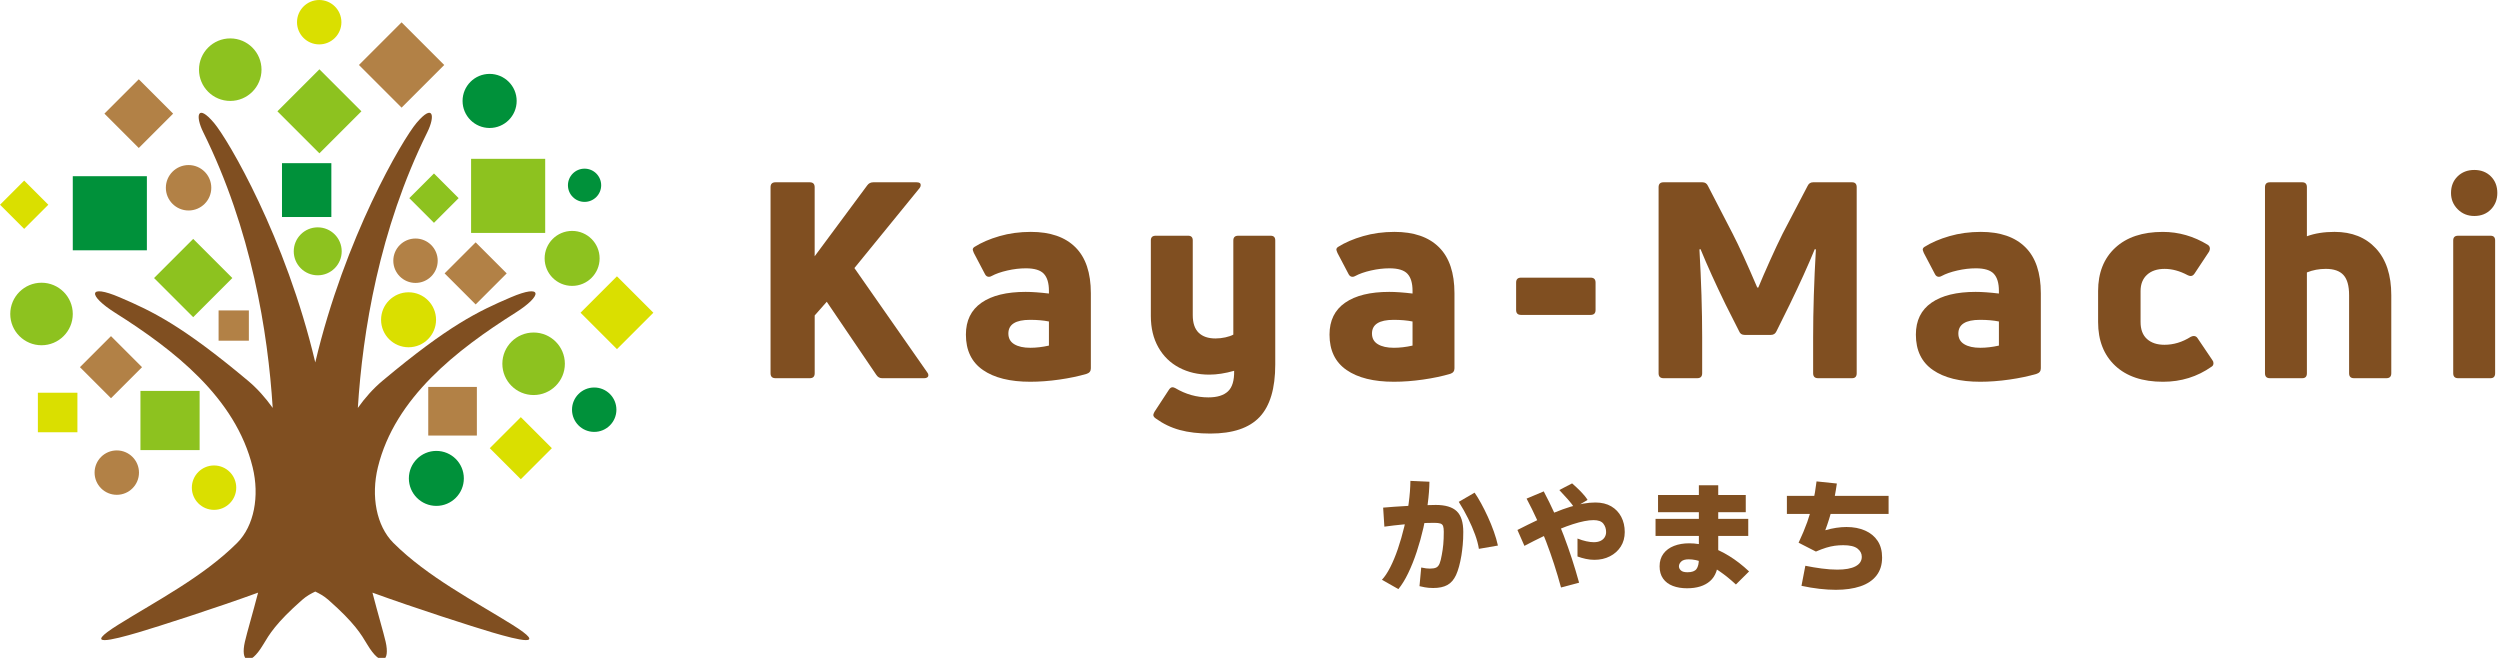 <?xml version="1.0" encoding="utf-8"?>
<!-- Generator: Adobe Illustrator 15.0.0, SVG Export Plug-In  -->
<!DOCTYPE svg PUBLIC "-//W3C//DTD SVG 1.1//EN" "http://www.w3.org/Graphics/SVG/1.1/DTD/svg11.dtd">
<svg version="1.1"
	 xmlns="http://www.w3.org/2000/svg" xmlns:xlink="http://www.w3.org/1999/xlink" xmlns:a="http://ns.adobe.com/AdobeSVGViewerExtensions/3.0/"
	 x="0px" y="0px" width="266px" height="70px" viewBox="0 0 266 70" enable-background="new 0 0 266 70" xml:space="preserve">
<defs>
</defs>
<path fill="#804F21" d="M81.986,39.716V19.92c0-0.351,0.176-0.525,0.525-0.525h3.645c0.35,0,0.524,0.175,0.524,0.525v7.347
	l5.598-7.551c0.155-0.214,0.369-0.321,0.642-0.321h4.606c0.291,0,0.438,0.098,0.438,0.292c0,0.116-0.04,0.224-0.117,0.32
	l-6.938,8.514l7.755,11.107c0.077,0.098,0.116,0.194,0.116,0.292c0,0.097-0.039,0.175-0.116,0.232
	c-0.078,0.059-0.185,0.088-0.32,0.088h-4.49c-0.253,0-0.457-0.116-0.612-0.35l-5.276-7.784l-1.283,1.457v6.152
	c0,0.35-0.175,0.524-0.524,0.524h-3.645C82.162,40.241,81.986,40.066,81.986,39.716z"/>
<path fill="#804F21" d="M106.344,25.125c1.04-0.302,2.152-0.452,3.338-0.452c2.061,0,3.64,0.544,4.738,1.633
	c1.098,1.089,1.647,2.721,1.647,4.897v7.988c0,0.292-0.146,0.486-0.438,0.583c-0.855,0.253-1.822,0.457-2.901,0.612
	c-1.078,0.155-2.113,0.233-3.104,0.233c-2.157,0-3.839-0.418-5.044-1.254c-1.205-0.835-1.808-2.089-1.808-3.761
	c0-1.496,0.554-2.628,1.662-3.396c1.107-0.768,2.672-1.151,4.693-1.151c0.681,0,1.506,0.059,2.479,0.175v-0.291
	c0-0.816-0.18-1.419-0.539-1.808c-0.36-0.389-0.997-0.584-1.91-0.584c-0.642,0-1.303,0.078-1.982,0.233
	c-0.681,0.156-1.234,0.351-1.662,0.583c-0.097,0.059-0.194,0.088-0.291,0.088c-0.175,0-0.312-0.088-0.408-0.263l-1.195-2.273
	c-0.078-0.194-0.117-0.311-0.117-0.351c0-0.116,0.059-0.213,0.176-0.291C104.416,25.809,105.304,25.425,106.344,25.125z
	 M107.918,36.625c0.418,0.253,0.986,0.379,1.706,0.379c0.621,0,1.282-0.077,1.982-0.233v-2.565
	c-0.583-0.116-1.254-0.175-2.012-0.175c-1.536,0-2.304,0.486-2.304,1.458C107.292,35.995,107.5,36.374,107.918,36.625z"/>
<path fill="#804F21" d="M131.752,25.081h3.44c0.33,0,0.495,0.165,0.495,0.495v13.207c0,2.546-0.554,4.407-1.661,5.583
	c-1.108,1.176-2.857,1.765-5.248,1.765c-1.244,0-2.328-0.127-3.251-0.38c-0.923-0.252-1.773-0.66-2.551-1.224
	c-0.175-0.117-0.263-0.244-0.263-0.38c0-0.058,0.039-0.165,0.117-0.32l1.545-2.361c0.116-0.175,0.242-0.263,0.379-0.263
	c0.077,0,0.175,0.029,0.291,0.088c1.108,0.66,2.284,0.991,3.528,0.991c0.933,0,1.628-0.214,2.084-0.642
	c0.457-0.428,0.676-1.156,0.656-2.187c-0.952,0.272-1.837,0.408-2.653,0.408c-1.186,0-2.25-0.248-3.192-0.743
	c-0.942-0.496-1.681-1.215-2.216-2.158c-0.534-0.942-0.802-2.055-0.802-3.338v-8.047c0-0.33,0.176-0.495,0.525-0.495h3.44
	c0.33,0,0.495,0.165,0.495,0.495v7.96c0,0.836,0.209,1.457,0.627,1.865s1.016,0.612,1.793,0.612c0.35,0,0.7-0.039,1.05-0.116
	c0.35-0.078,0.631-0.175,0.846-0.292V25.576C131.228,25.246,131.403,25.081,131.752,25.081z"/>
<path fill="#804F21" d="M145.032,25.125c1.04-0.302,2.152-0.452,3.338-0.452c2.061,0,3.64,0.544,4.738,1.633
	c1.098,1.089,1.647,2.721,1.647,4.897v7.988c0,0.292-0.146,0.486-0.438,0.583c-0.855,0.253-1.822,0.457-2.901,0.612
	c-1.078,0.155-2.113,0.233-3.104,0.233c-2.157,0-3.839-0.418-5.044-1.254c-1.205-0.835-1.808-2.089-1.808-3.761
	c0-1.496,0.554-2.628,1.662-3.396c1.107-0.768,2.672-1.151,4.693-1.151c0.681,0,1.506,0.059,2.479,0.175v-0.291
	c0-0.816-0.18-1.419-0.539-1.808c-0.36-0.389-0.997-0.584-1.91-0.584c-0.642,0-1.303,0.078-1.982,0.233
	c-0.681,0.156-1.234,0.351-1.662,0.583c-0.097,0.059-0.194,0.088-0.291,0.088c-0.175,0-0.312-0.088-0.408-0.263l-1.195-2.273
	c-0.078-0.194-0.117-0.311-0.117-0.351c0-0.116,0.059-0.213,0.176-0.291C143.103,25.809,143.992,25.425,145.032,25.125z
	 M146.606,36.625c0.418,0.253,0.986,0.379,1.706,0.379c0.621,0,1.282-0.077,1.982-0.233v-2.565
	c-0.583-0.116-1.254-0.175-2.012-0.175c-1.536,0-2.304,0.486-2.304,1.458C145.979,35.995,146.188,36.374,146.606,36.625z"/>
<path fill="#804F21" d="M161.315,32.981v-2.915c0-0.35,0.175-0.524,0.524-0.524h7.405c0.35,0,0.524,0.175,0.524,0.524v2.915
	c0,0.351-0.175,0.525-0.524,0.525h-7.405C161.49,33.506,161.315,33.332,161.315,32.981z"/>
<path fill="#804F21" d="M176.474,39.716V19.92c0-0.351,0.176-0.525,0.525-0.525h4.14c0.272,0,0.467,0.127,0.583,0.379l2.624,5.073
	c0.681,1.322,1.555,3.236,2.624,5.743h0.116c0.311-0.758,0.719-1.7,1.225-2.828c0.506-1.127,0.962-2.099,1.37-2.915l2.653-5.073
	c0.117-0.252,0.311-0.379,0.583-0.379h4.14c0.331,0,0.496,0.175,0.496,0.525v19.796c0,0.35-0.165,0.524-0.496,0.524h-3.614
	c-0.351,0-0.525-0.175-0.525-0.524v-3.849c0-2.818,0.098-5.928,0.292-9.329l-0.117-0.029c-0.719,1.749-1.604,3.702-2.652,5.859
	l-1.429,2.887c-0.117,0.253-0.312,0.379-0.583,0.379h-2.799c-0.292,0-0.486-0.126-0.583-0.379l-1.458-2.887
	c-1.05-2.157-1.935-4.11-2.653-5.859l-0.116,0.029c0.193,3.401,0.291,6.511,0.291,9.329v3.849c0,0.35-0.175,0.524-0.524,0.524H177
	C176.65,40.241,176.474,40.066,176.474,39.716z"/>
<path fill="#804F21" d="M207.421,25.125c1.04-0.302,2.152-0.452,3.338-0.452c2.061,0,3.64,0.544,4.738,1.633
	c1.098,1.089,1.647,2.721,1.647,4.897v7.988c0,0.292-0.146,0.486-0.438,0.583c-0.855,0.253-1.822,0.457-2.901,0.612
	c-1.078,0.155-2.113,0.233-3.104,0.233c-2.157,0-3.839-0.418-5.044-1.254c-1.205-0.835-1.808-2.089-1.808-3.761
	c0-1.496,0.554-2.628,1.662-3.396c1.107-0.768,2.672-1.151,4.693-1.151c0.681,0,1.506,0.059,2.479,0.175v-0.291
	c0-0.816-0.18-1.419-0.539-1.808c-0.36-0.389-0.997-0.584-1.91-0.584c-0.642,0-1.303,0.078-1.982,0.233
	c-0.681,0.156-1.234,0.351-1.662,0.583c-0.097,0.059-0.194,0.088-0.291,0.088c-0.175,0-0.312-0.088-0.408-0.263l-1.195-2.273
	c-0.078-0.194-0.117-0.311-0.117-0.351c0-0.116,0.059-0.213,0.176-0.291C205.493,25.809,206.381,25.425,207.421,25.125z
	 M208.996,36.625c0.418,0.253,0.986,0.379,1.706,0.379c0.621,0,1.282-0.077,1.982-0.233v-2.565
	c-0.583-0.116-1.254-0.175-2.012-0.175c-1.536,0-2.304,0.486-2.304,1.458C208.369,35.995,208.578,36.374,208.996,36.625z"/>
<path fill="#804F21" d="M230.147,40.62c-2.177,0-3.873-0.568-5.087-1.705c-1.215-1.138-1.822-2.688-1.822-4.65v-3.295
	c0-1.943,0.607-3.479,1.822-4.606c1.214-1.127,2.9-1.69,5.058-1.69c1.691,0,3.285,0.457,4.782,1.37
	c0.155,0.098,0.232,0.233,0.232,0.408c0,0.098-0.028,0.204-0.087,0.32l-1.545,2.333c-0.117,0.175-0.253,0.262-0.408,0.262
	c-0.098,0-0.204-0.028-0.321-0.087c-0.836-0.447-1.652-0.671-2.449-0.671s-1.424,0.209-1.88,0.627
	c-0.457,0.418-0.686,0.996-0.686,1.734v3.295c0,0.797,0.229,1.399,0.686,1.808c0.456,0.408,1.073,0.612,1.852,0.612
	c0.972,0,1.904-0.281,2.799-0.846c0.116-0.059,0.223-0.088,0.32-0.088c0.175,0,0.311,0.078,0.408,0.233l1.574,2.333
	c0.077,0.097,0.117,0.204,0.117,0.32c0,0.175-0.068,0.302-0.204,0.379C233.792,40.085,232.072,40.62,230.147,40.62z"/>
<path fill="#804F21" d="M248.398,24.672c1.847,0,3.313,0.588,4.402,1.764c1.088,1.176,1.633,2.833,1.633,4.971v8.31
	c0,0.35-0.175,0.524-0.525,0.524h-3.439c-0.351,0-0.525-0.175-0.525-0.524v-8.31c0-0.991-0.199-1.705-0.598-2.143
	s-1.025-0.656-1.88-0.656c-0.72,0-1.391,0.127-2.012,0.379v10.729c0,0.35-0.166,0.524-0.496,0.524h-3.44
	c-0.35,0-0.524-0.175-0.524-0.524V19.92c0-0.351,0.175-0.525,0.524-0.525h3.44c0.33,0,0.496,0.175,0.496,0.525v5.219
	C246.289,24.828,247.271,24.672,248.398,24.672z"/>
<path fill="#804F21" d="M265.031,22.282c-0.457,0.467-1.046,0.699-1.765,0.699c-0.699,0-1.287-0.237-1.764-0.714
	s-0.714-1.054-0.714-1.734c0-0.719,0.233-1.308,0.699-1.765c0.467-0.456,1.06-0.685,1.778-0.685s1.308,0.229,1.765,0.685
	c0.456,0.457,0.685,1.046,0.685,1.765C265.715,21.232,265.487,21.815,265.031,22.282z M261.022,39.716V25.576
	c0-0.33,0.175-0.495,0.524-0.495h3.44c0.33,0,0.495,0.165,0.495,0.495v14.141c0,0.35-0.165,0.524-0.495,0.524h-3.44
	C261.197,40.241,261.022,40.066,261.022,39.716z"/>
<path fill="#804F21" d="M148.788,62.68l-1.75-0.992c0.296-0.313,0.59-0.755,0.882-1.325c0.291-0.57,0.563-1.226,0.816-1.965
	c0.252-0.74,0.479-1.525,0.679-2.357c0.2-0.831,0.356-1.664,0.47-2.5s0.174-1.628,0.183-2.376l2.024,0.091
	c-0.009,0.705-0.067,1.478-0.177,2.317c-0.108,0.841-0.263,1.7-0.463,2.579c-0.201,0.88-0.438,1.732-0.712,2.56
	s-0.577,1.584-0.907,2.271C149.501,61.67,149.153,62.237,148.788,62.68z M152.496,62.563c-0.348,0-0.652-0.026-0.914-0.078
	c-0.261-0.053-0.443-0.092-0.548-0.118l0.183-1.984c0.2,0.044,0.374,0.074,0.522,0.092c0.147,0.018,0.282,0.025,0.404,0.025
	c0.287,0,0.51-0.036,0.666-0.11c0.157-0.074,0.278-0.218,0.365-0.431c0.087-0.214,0.166-0.524,0.235-0.934
	c0.069-0.357,0.122-0.728,0.157-1.11c0.034-0.383,0.052-0.827,0.052-1.332c0-0.27-0.024-0.472-0.072-0.606s-0.144-0.227-0.287-0.274
	s-0.354-0.072-0.633-0.072c-0.505,0-1.038,0.016-1.6,0.046s-1.151,0.074-1.77,0.131s-1.271,0.133-1.958,0.229l-0.131-2.024
	c0.287-0.025,0.661-0.056,1.123-0.091c0.461-0.035,0.953-0.065,1.476-0.092s1.044-0.05,1.566-0.071s1.001-0.033,1.437-0.033
	c1.019,0,1.761,0.223,2.227,0.666c0.465,0.444,0.698,1.18,0.698,2.207c0,0.521-0.02,0.983-0.059,1.384s-0.085,0.771-0.138,1.109
	c-0.147,0.88-0.337,1.571-0.567,2.076c-0.231,0.505-0.54,0.864-0.928,1.077C153.617,62.457,153.114,62.563,152.496,62.563z
	 M157.353,58.398c-0.07-0.462-0.205-0.967-0.405-1.515c-0.2-0.549-0.445-1.118-0.737-1.711c-0.292-0.592-0.625-1.184-0.999-1.775
	l1.685-0.979c0.218,0.313,0.448,0.692,0.692,1.136c0.243,0.444,0.482,0.923,0.718,1.437s0.446,1.031,0.633,1.554
	c0.188,0.522,0.333,1.023,0.438,1.502L157.353,58.398z"/>
<path fill="#804F21" d="M169.648,59.565c-0.309,0-0.613-0.032-0.913-0.098c-0.301-0.064-0.597-0.15-0.889-0.256V57.3
	c0.324,0.13,0.637,0.228,0.938,0.292c0.3,0.065,0.563,0.098,0.791,0.098c0.275,0,0.511-0.045,0.706-0.134
	c0.194-0.09,0.345-0.217,0.45-0.384c0.105-0.166,0.158-0.354,0.158-0.565c0-0.342-0.098-0.638-0.292-0.889
	c-0.195-0.252-0.544-0.378-1.047-0.378c-0.284,0-0.611,0.037-0.98,0.109c-0.369,0.073-0.774,0.181-1.217,0.323
	c-0.442,0.142-0.93,0.322-1.461,0.541c-0.531,0.22-1.104,0.476-1.717,0.768c-0.612,0.292-1.271,0.625-1.978,0.998l-0.743-1.692
	c0.763-0.39,1.476-0.74,2.137-1.053s1.28-0.586,1.856-0.822c0.576-0.234,1.116-0.43,1.619-0.584s0.976-0.27,1.418-0.347
	s0.862-0.116,1.26-0.116c0.666,0,1.229,0.137,1.692,0.408c0.463,0.272,0.817,0.646,1.065,1.12c0.247,0.475,0.371,1.013,0.371,1.613
	c0,0.592-0.142,1.109-0.426,1.552s-0.67,0.787-1.157,1.034C170.804,59.441,170.256,59.565,169.648,59.565z M166.093,62.51
	c-0.455-1.68-0.982-3.307-1.583-4.881c-0.601-1.575-1.294-3.101-2.081-4.577l1.825-0.768c0.804,1.51,1.514,3.078,2.131,4.705
	c0.616,1.627,1.16,3.297,1.631,5.01L166.093,62.51z M167.517,54.026c-0.187-0.284-0.424-0.589-0.712-0.913s-0.587-0.649-0.895-0.974
	l1.363-0.706c0.316,0.275,0.625,0.565,0.925,0.87c0.301,0.305,0.54,0.599,0.719,0.883L167.517,54.026z"/>
<path fill="#804F21" d="M186.014,55.206v1.818h-9.864v-1.818H186.014z M185.749,52.667v1.831h-9.334v-1.831H185.749z M186.102,60.8
	l-1.401,1.39c-0.581-0.539-1.162-1.009-1.743-1.408c-0.581-0.4-1.149-0.712-1.705-0.935c-0.556-0.224-1.082-0.335-1.579-0.335
	c-0.362,0-0.625,0.078-0.789,0.233c-0.164,0.156-0.246,0.326-0.246,0.512c0,0.16,0.069,0.305,0.208,0.436s0.373,0.195,0.701,0.195
	c0.472,0,0.791-0.115,0.96-0.347c0.168-0.231,0.252-0.588,0.252-1.067v-7.843h2.06v7.843c0,1.061-0.291,1.846-0.872,2.355
	s-1.397,0.764-2.45,0.764c-0.564,0-1.067-0.084-1.509-0.252c-0.442-0.169-0.788-0.428-1.036-0.777
	c-0.248-0.349-0.372-0.784-0.372-1.307c0-0.53,0.137-0.979,0.41-1.346c0.273-0.366,0.648-0.642,1.124-0.827
	c0.476-0.185,1.017-0.277,1.623-0.277c0.682,0,1.379,0.113,2.09,0.341c0.712,0.228,1.428,0.563,2.147,1.004
	C184.694,59.594,185.403,60.143,186.102,60.8z"/>
<path fill="#804F21" d="M190.125,54.681v-1.923h10.821v1.923H190.125z M195.337,62.756c-0.539,0-1.121-0.035-1.744-0.105
	c-0.623-0.071-1.262-0.178-1.916-0.318l0.411-2.136c0.557,0.115,1.136,0.213,1.737,0.292c0.601,0.08,1.153,0.119,1.657,0.119
	c0.849,0,1.496-0.116,1.942-0.351s0.67-0.572,0.67-1.015c0-0.345-0.152-0.637-0.457-0.875c-0.306-0.239-0.812-0.358-1.519-0.358
	c-0.31,0-0.61,0.02-0.901,0.06c-0.292,0.04-0.597,0.108-0.915,0.206c-0.318,0.097-0.681,0.234-1.088,0.411l-1.843-0.942
	c0.371-0.786,0.678-1.52,0.922-2.201c0.242-0.681,0.443-1.367,0.603-2.062s0.287-1.447,0.385-2.261l2.161,0.226
	c-0.132,0.945-0.298,1.816-0.497,2.612c-0.198,0.795-0.444,1.582-0.735,2.36c0.389-0.115,0.775-0.201,1.16-0.259
	s0.749-0.086,1.094-0.086c0.751,0,1.412,0.126,1.982,0.378s1.015,0.616,1.333,1.094s0.477,1.069,0.477,1.776
	c0,0.77-0.201,1.41-0.603,1.923c-0.402,0.513-0.973,0.893-1.711,1.141C197.205,62.632,196.336,62.756,195.337,62.756z"/>
<path fill="#804F21" d="M54.83,33.285c2.93-1.851,2.957-3.121-0.493-1.643c-3.45,1.478-6.57,2.957-13.634,8.87
	c-0.993,0.831-1.865,1.815-2.629,2.891c0.51-8.082,2.26-18.974,7.393-29.337c0.85-1.717,0.657-3.121-1.15-0.985
	c-1.485,1.755-7.626,12.165-10.772,25.482C30.4,25.246,24.259,14.835,22.774,13.081c-1.807-2.136-2-0.731-1.15,0.985
	c5.132,10.363,6.882,21.255,7.392,29.337c-0.764-1.075-1.636-2.06-2.628-2.891c-7.063-5.914-10.184-7.392-13.634-8.87
	c-3.45-1.479-3.422-0.208-0.493,1.643c6.242,3.942,12.813,9.034,14.619,16.426c0.75,3.069,0.165,6.242-1.643,8.049
	c-3.617,3.618-8.706,6.242-12.648,8.706s-0.657,1.643,2.135,0.821c1.993-0.586,8.24-2.592,12.736-4.23
	c-0.591,2.276-1.174,4.226-1.402,5.217c-0.493,2.135,0.466,2.778,1.944,0.314c0.66-1.1,1.341-2.286,4.134-4.75
	c0.502-0.443,0.977-0.688,1.408-0.896c0.432,0.208,0.907,0.453,1.409,0.896c2.792,2.464,3.473,3.65,4.133,4.75
	c1.479,2.464,2.437,1.82,1.944-0.314c-0.229-0.991-0.811-2.94-1.402-5.217c4.496,1.639,10.744,3.645,12.736,4.23
	c2.792,0.821,6.078,1.643,2.135-0.821s-9.03-5.088-12.648-8.706c-1.807-1.807-2.393-4.979-1.643-8.049
	C42.018,42.319,48.588,37.227,54.83,33.285z"/>
<circle fill="#8DC21F" cx="4.418" cy="33.408" r="3.326"/>
<circle fill="#8DC21F" cx="24.499" cy="7.413" r="3.326"/>
<circle fill="#B28146" cx="20.064" cy="19.979" r="2.417"/>
<circle fill="#8DC21F" cx="56.776" cy="38.706" r="3.326"/>
<circle fill="#00913A" cx="46.428" cy="50.902" r="2.925"/>
<circle fill="#8DC21F" cx="60.874" cy="27.494" r="2.925"/>
<circle fill="#DADF00" cx="43.471" cy="34.024" r="2.925"/>
<circle fill="#B28146" cx="44.21" cy="27.741" r="2.362"/>
<circle fill="#DADF00" cx="22.774" cy="51.887" r="2.362"/>
<circle fill="#B28146" cx="12.426" cy="50.286" r="2.362"/>
<circle fill="#00913A" cx="63.224" cy="43.592" r="2.362"/>
<circle fill="#00913A" cx="62.197" cy="19.713" r="1.768"/>
<circle fill="#00913A" cx="52.095" cy="10.74" r="2.878"/>
<circle fill="#DADF00" cx="33.964" cy="2.362" r="2.362"/>
<circle fill="#8DC21F" cx="33.806" cy="26.741" r="2.551"/>
<rect x="7.744" y="18.748" fill="#00913A" width="7.884" height="7.884"/>
<rect x="50.124" y="16.899" fill="#8DC21F" width="7.885" height="7.885"/>
<rect x="4.03" y="41.786" fill="#DADF00" width="4.207" height="4.206"/>
<rect x="45.566" y="41.169" fill="#B28146" width="5.173" height="5.174"/>
<rect x="30.004" y="17.361" fill="#00913A" width="5.252" height="5.729"/>
<rect x="14.944" y="41.593" fill="#8DC21F" width="6.296" height="6.297"/>
<rect x="39.522" y="3.711" transform="matrix(0.707 0.707 -0.707 0.707 17.409 -28.189)" fill="#B28146" width="6.419" height="6.419"/>
<rect x="12.181" y="9.51" transform="matrix(0.707 0.707 -0.707 0.707 12.877 -6.899)" fill="#B28146" width="5.169" height="5.169"/>
<rect x="17.611" y="26.643" transform="matrix(0.707 0.707 -0.707 0.707 26.941 -5.87)" fill="#8DC21F" width="5.891" height="5.892"/>
<rect x="44.325" y="19.231" transform="matrix(0.707 0.707 -0.707 0.707 28.433 -26.477)" fill="#8DC21F" width="3.713" height="3.714"/>
<rect x="0.753" y="19.969" transform="matrix(0.707 0.707 -0.707 0.707 16.158 4.564)" fill="#DADF00" width="3.634" height="3.634"/>
<rect x="23.258" y="33.029" fill="#B28146" width="3.221" height="3.221"/>
<rect x="62.907" y="30.545" transform="matrix(0.707 0.707 -0.707 0.707 42.763 -36.67)" fill="#DADF00" width="5.479" height="5.479"/>
<rect x="30.824" y="8.687" transform="matrix(0.707 0.707 -0.707 0.707 18.334 -20.561)" fill="#8DC21F" width="6.322" height="6.322"/>
<rect x="53.085" y="45.362" transform="matrix(0.707 0.707 -0.707 0.707 49.955 -25.218)" fill="#DADF00" width="4.672" height="4.672"/>
<rect x="9.473" y="36.738" transform="matrix(0.707 0.707 -0.707 0.707 31.086 3.093)" fill="#B28146" width="4.672" height="4.672"/>
<rect x="48.28" y="26.76" transform="matrix(0.707 0.707 -0.707 0.707 35.395 -27.268)" fill="#B28146" width="4.672" height="4.673"/>
</svg>
